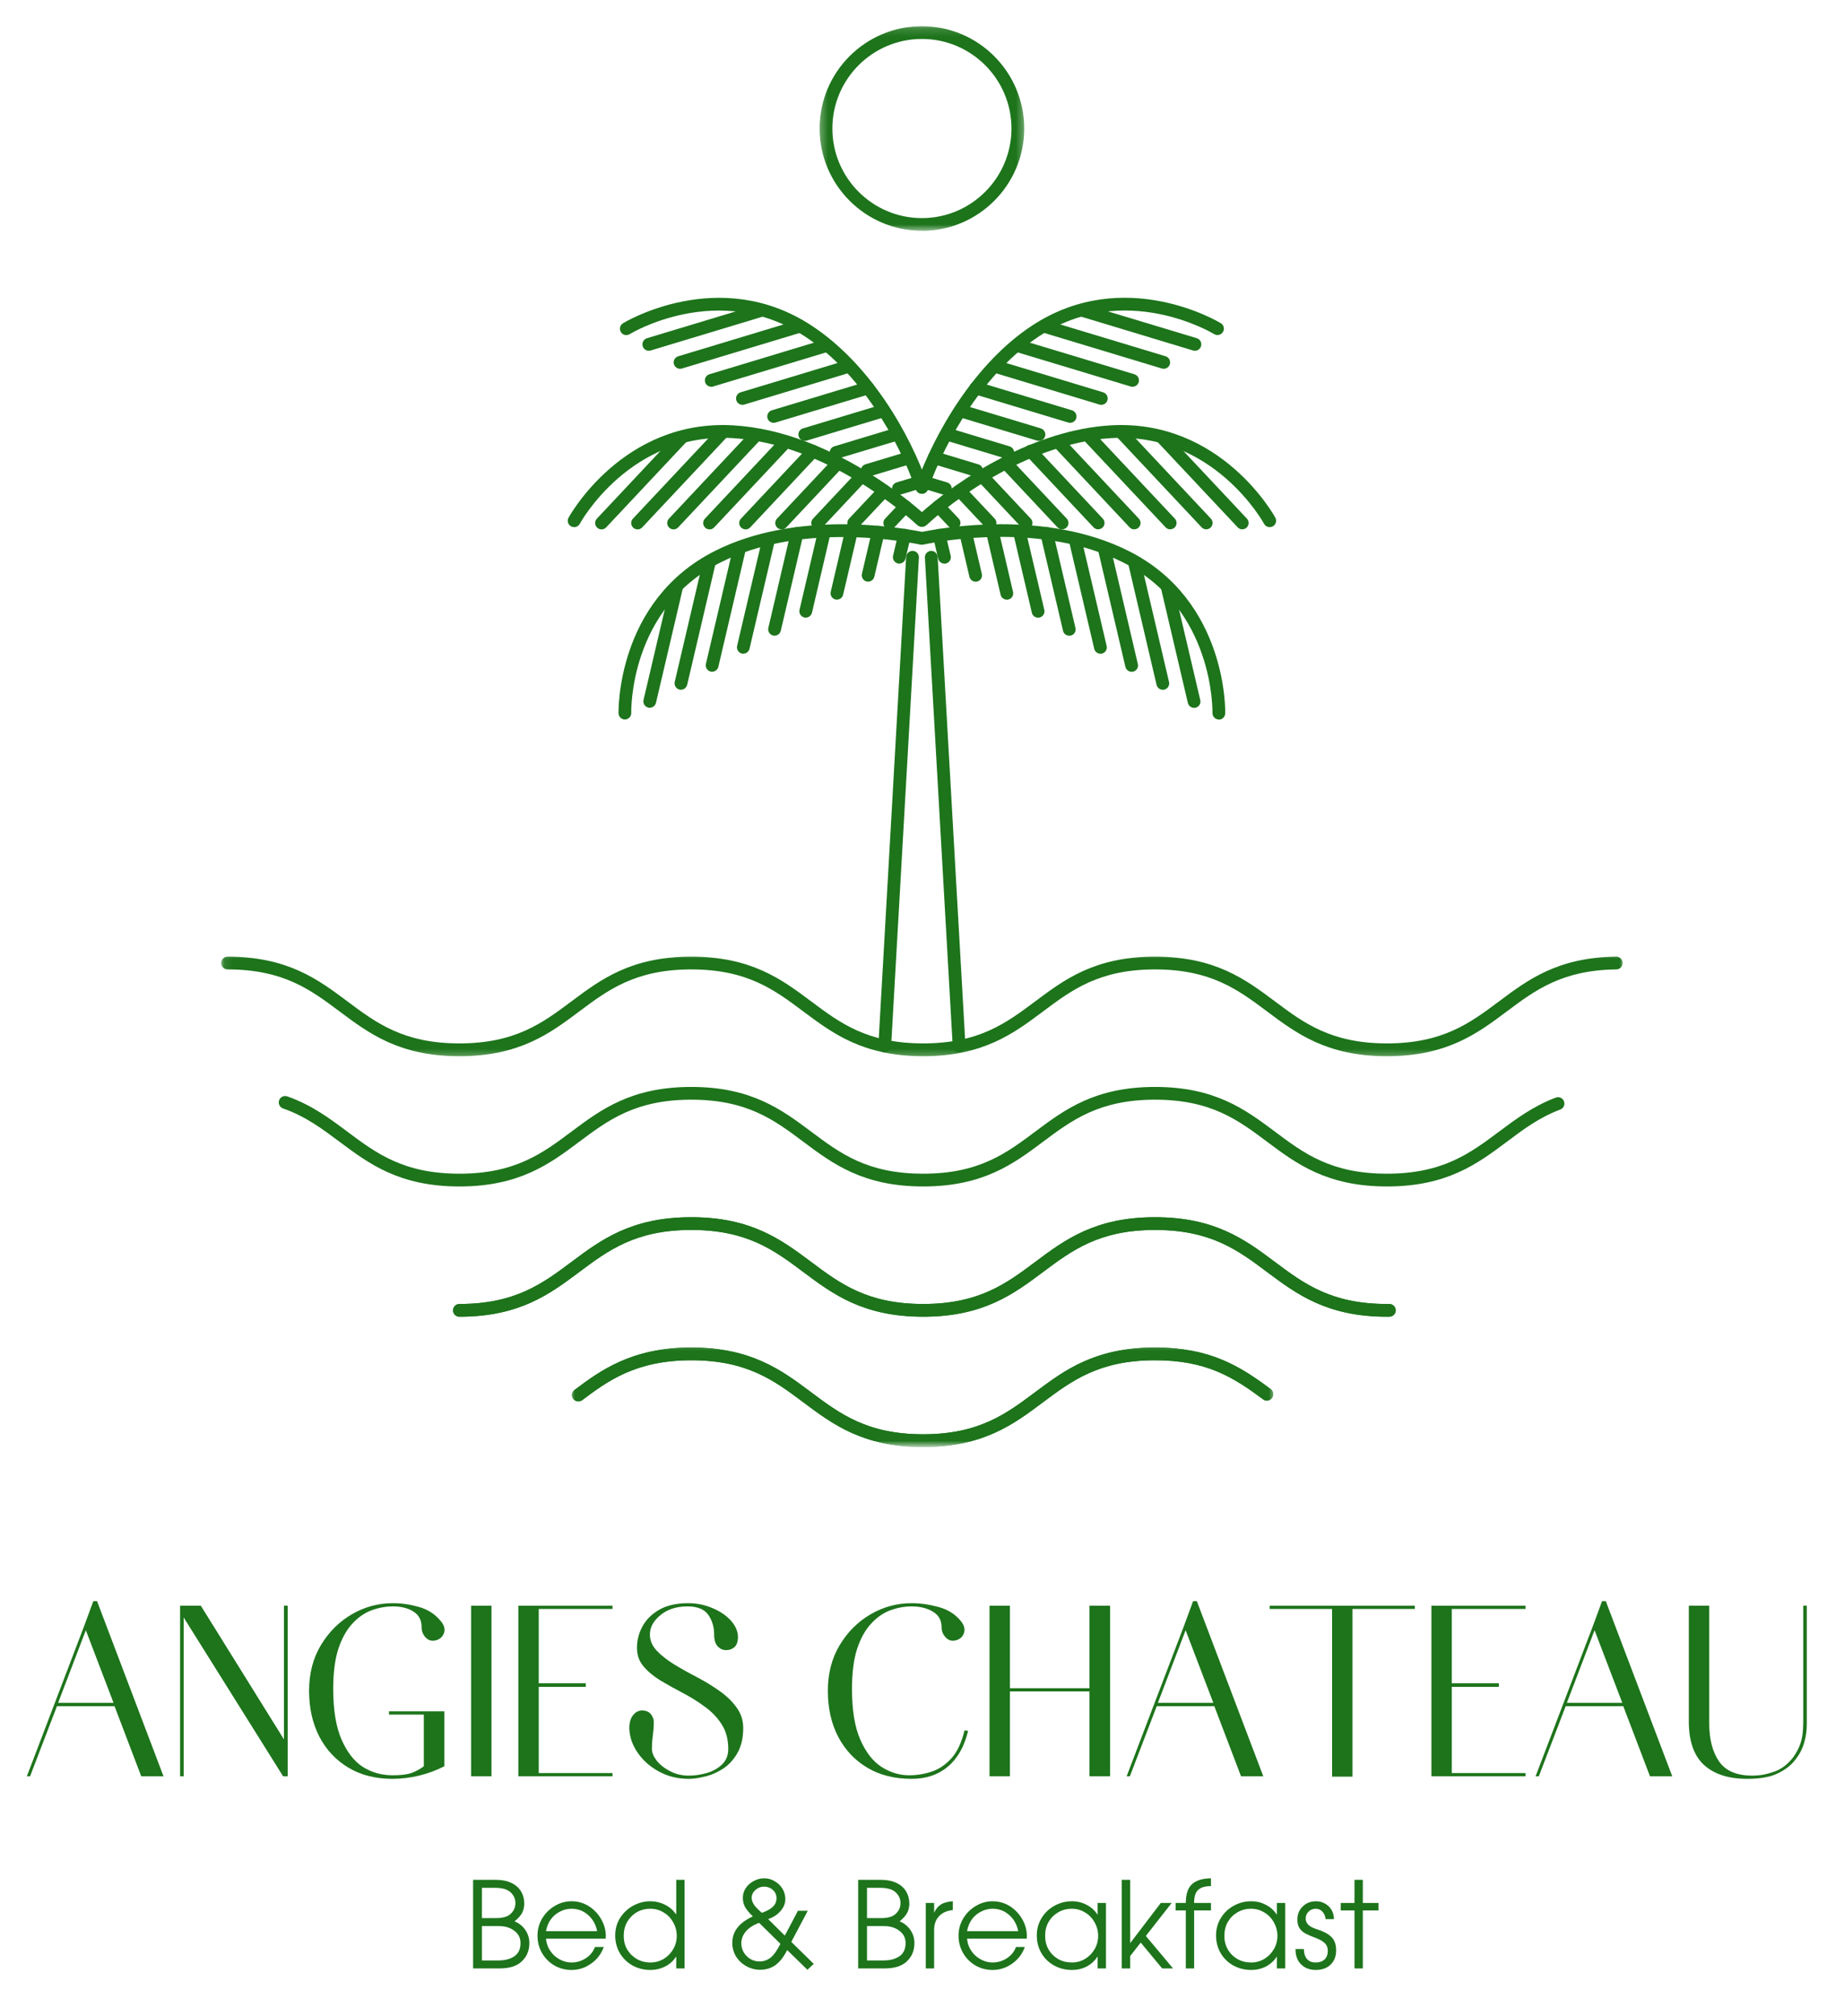<svg width="226" height="247" viewBox="0 0 226 247" fill="none" xmlns="http://www.w3.org/2000/svg">
<path d="M70.37 64.578C70.245 64.578 70.12 64.547 70 64.484C69.615 64.281 69.474 63.812 69.677 63.427C69.74 63.312 76.318 51.307 89.885 52.109C101.927 52.823 112.333 62.115 113.479 63.177C113.802 63.469 113.818 63.969 113.526 64.281C113.24 64.599 112.74 64.615 112.427 64.328C111.323 63.312 101.302 54.349 89.797 53.672C77.229 52.938 71.12 64.052 71.062 64.162C70.922 64.427 70.651 64.578 70.375 64.578H70.37Z" fill="#1D741B"/>
<path d="M109.042 64.849C108.844 64.849 108.656 64.781 108.51 64.641C108.198 64.344 108.182 63.849 108.479 63.536L110.38 61.521C110.677 61.208 111.167 61.193 111.479 61.49C111.792 61.786 111.807 62.281 111.51 62.594L109.609 64.609C109.453 64.771 109.25 64.859 109.042 64.859V64.849Z" fill="#1D741B"/>
<path d="M104.625 64.849C104.432 64.849 104.245 64.781 104.094 64.641C103.781 64.344 103.766 63.849 104.062 63.536L107.766 59.599C108.062 59.286 108.557 59.271 108.87 59.568C109.182 59.865 109.198 60.359 108.901 60.672L105.198 64.609C105.042 64.771 104.839 64.859 104.625 64.859V64.849Z" fill="#1D741B"/>
<path d="M100.208 64.849C100.016 64.849 99.828 64.781 99.677 64.641C99.365 64.344 99.349 63.849 99.646 63.536L104.932 57.911C105.229 57.599 105.719 57.583 106.031 57.88C106.344 58.177 106.359 58.667 106.063 58.979L100.781 64.609C100.625 64.771 100.422 64.859 100.208 64.859V64.849Z" fill="#1D741B"/>
<path d="M95.792 64.849C95.599 64.849 95.412 64.781 95.26 64.641C94.948 64.344 94.932 63.849 95.229 63.536L102.125 56.198C102.422 55.885 102.911 55.87 103.224 56.167C103.536 56.464 103.552 56.958 103.255 57.271L96.365 64.609C96.208 64.771 96.005 64.859 95.792 64.859V64.849Z" fill="#1D741B"/>
<path d="M91.375 64.849C91.182 64.849 90.995 64.781 90.844 64.641C90.531 64.344 90.516 63.849 90.812 63.536L99.078 54.74C99.375 54.427 99.865 54.411 100.177 54.708C100.49 55.005 100.505 55.495 100.208 55.807L91.948 64.609C91.792 64.771 91.588 64.859 91.375 64.859V64.849Z" fill="#1D741B"/>
<path d="M86.958 64.849C86.766 64.849 86.578 64.781 86.427 64.641C86.115 64.344 86.099 63.849 86.396 63.536L95.74 53.589C96.037 53.276 96.526 53.26 96.839 53.557C97.151 53.854 97.167 54.349 96.87 54.661L87.531 64.609C87.375 64.771 87.172 64.859 86.958 64.859V64.849Z" fill="#1D741B"/>
<path d="M82.547 64.849C82.349 64.849 82.161 64.781 82.016 64.641C81.703 64.344 81.688 63.849 81.984 63.536L92.073 52.797C92.37 52.484 92.865 52.469 93.177 52.766C93.49 53.062 93.505 53.557 93.208 53.87L83.115 64.609C82.958 64.771 82.755 64.859 82.547 64.859V64.849Z" fill="#1D741B"/>
<path d="M78.135 64.849C77.943 64.849 77.755 64.781 77.604 64.641C77.292 64.344 77.276 63.849 77.573 63.536L88.073 52.359C88.37 52.047 88.859 52.031 89.172 52.328C89.484 52.625 89.5 53.12 89.203 53.432L78.708 64.609C78.552 64.771 78.349 64.859 78.135 64.859V64.849Z" fill="#1D741B"/>
<path d="M73.719 64.849C73.526 64.849 73.338 64.781 73.188 64.641C72.875 64.344 72.859 63.849 73.156 63.536L83.021 53.031C83.318 52.719 83.812 52.703 84.125 53C84.438 53.297 84.453 53.792 84.156 54.104L74.292 64.609C74.135 64.771 73.932 64.859 73.719 64.859V64.849Z" fill="#1D741B"/>
<path d="M112.979 60.49C112.661 60.49 112.354 60.286 112.24 59.969C110.12 53.839 105.437 45.688 98.646 41.214C88.135 34.292 77.286 40.865 77.177 40.932C76.807 41.161 76.323 41.052 76.099 40.682C75.87 40.318 75.979 39.839 76.349 39.604C76.463 39.536 88.141 32.422 99.505 39.911C106.625 44.599 111.521 53.078 113.714 59.458C113.854 59.865 113.635 60.312 113.229 60.453C113.146 60.484 113.057 60.5 112.974 60.5L112.979 60.49Z" fill="#1D741B"/>
<path d="M110.115 60.63C109.776 60.63 109.464 60.411 109.359 60.078C109.234 59.661 109.469 59.224 109.885 59.099L112.536 58.302C112.948 58.177 113.385 58.411 113.51 58.823C113.635 59.24 113.401 59.677 112.99 59.802L110.339 60.599C110.26 60.625 110.193 60.63 110.115 60.63Z" fill="#1D741B"/>
<path d="M106.292 58.417C105.953 58.417 105.641 58.198 105.542 57.865C105.417 57.448 105.651 57.01 106.063 56.885L111.24 55.323C111.651 55.198 112.089 55.432 112.214 55.849C112.339 56.26 112.104 56.698 111.693 56.823L106.516 58.385C106.438 58.411 106.37 58.417 106.292 58.417Z" fill="#1D741B"/>
<path d="M102.469 56.214C102.13 56.214 101.818 55.995 101.719 55.661C101.594 55.245 101.828 54.807 102.24 54.682L109.625 52.453C110.042 52.328 110.479 52.562 110.604 52.979C110.729 53.391 110.495 53.833 110.083 53.958L102.693 56.182C102.615 56.208 102.547 56.214 102.469 56.214Z" fill="#1D741B"/>
<path d="M98.641 54.01C98.302 54.01 97.99 53.792 97.885 53.453C97.76 53.042 97.995 52.604 98.412 52.479L108.047 49.573C108.464 49.448 108.901 49.682 109.026 50.094C109.151 50.51 108.917 50.948 108.5 51.073L98.865 53.979C98.787 54.005 98.719 54.01 98.641 54.01Z" fill="#1D741B"/>
<path d="M94.818 51.797C94.479 51.797 94.167 51.578 94.068 51.245C93.943 50.828 94.177 50.391 94.588 50.266L106.141 46.781C106.557 46.656 106.995 46.891 107.12 47.302C107.245 47.719 107.01 48.156 106.594 48.281L95.042 51.766C94.963 51.792 94.896 51.797 94.818 51.797Z" fill="#1D741B"/>
<path d="M90.995 49.594C90.656 49.594 90.344 49.375 90.245 49.042C90.12 48.625 90.354 48.188 90.766 48.062L103.833 44.115C104.25 43.99 104.688 44.224 104.813 44.641C104.938 45.052 104.703 45.49 104.292 45.615L91.219 49.562C91.141 49.589 91.073 49.594 90.995 49.594Z" fill="#1D741B"/>
<path d="M87.172 47.38C86.833 47.38 86.521 47.161 86.422 46.828C86.297 46.411 86.531 45.974 86.943 45.849L101.052 41.589C101.469 41.464 101.906 41.698 102.031 42.115C102.156 42.531 101.922 42.969 101.505 43.094L87.401 47.349C87.323 47.375 87.25 47.38 87.172 47.38Z" fill="#1D741B"/>
<path d="M83.349 45.177C83.016 45.177 82.703 44.958 82.599 44.625C82.474 44.208 82.708 43.771 83.125 43.646L97.802 39.214C98.214 39.089 98.656 39.323 98.781 39.74C98.906 40.151 98.672 40.589 98.255 40.714L83.578 45.146C83.5 45.172 83.427 45.177 83.349 45.177Z" fill="#1D741B"/>
<path d="M79.521 42.969C79.182 42.969 78.87 42.75 78.771 42.411C78.646 41.995 78.88 41.557 79.292 41.432L93.088 37.271C93.505 37.146 93.943 37.38 94.068 37.792C94.193 38.208 93.958 38.646 93.542 38.771L79.745 42.938C79.667 42.958 79.599 42.969 79.521 42.969Z" fill="#1D741B"/>
<path d="M76.588 88.146C76.167 88.146 75.823 87.807 75.807 87.385C75.807 87.245 75.484 73.583 87.651 67.479C97.385 62.594 109.526 64.469 113.01 65.156C113.432 65.245 113.708 65.651 113.63 66.078C113.542 66.5 113.135 66.776 112.708 66.698C109.344 66.031 97.635 64.219 88.344 68.885C77.068 74.542 77.365 87.213 77.365 87.338C77.38 87.766 77.042 88.13 76.604 88.146C76.599 88.146 76.588 88.146 76.583 88.146H76.588Z" fill="#1D741B"/>
<path d="M110.224 69.047C110.161 69.047 110.104 69.047 110.042 69.026C109.62 68.922 109.359 68.51 109.453 68.089L110.089 65.391C110.193 64.969 110.604 64.708 111.026 64.802C111.448 64.906 111.708 65.323 111.615 65.745L110.979 68.438C110.896 68.797 110.573 69.042 110.224 69.042V69.047Z" fill="#1D741B"/>
<path d="M106.401 71.26C106.339 71.26 106.281 71.26 106.219 71.24C105.797 71.135 105.542 70.719 105.635 70.297L106.87 65.031C106.969 64.609 107.391 64.349 107.807 64.443C108.229 64.547 108.484 64.958 108.391 65.385L107.156 70.651C107.073 71.01 106.75 71.255 106.401 71.255V71.26Z" fill="#1D741B"/>
<path d="M102.578 73.464C102.516 73.464 102.458 73.464 102.396 73.443C101.974 73.339 101.719 72.927 101.813 72.505L103.568 64.99C103.672 64.568 104.083 64.312 104.51 64.406C104.932 64.505 105.188 64.922 105.094 65.344L103.333 72.854C103.25 73.214 102.927 73.458 102.578 73.458V73.464Z" fill="#1D741B"/>
<path d="M98.755 75.667C98.693 75.667 98.641 75.667 98.578 75.646C98.151 75.542 97.896 75.13 97.99 74.708L100.286 64.896C100.391 64.474 100.802 64.219 101.224 64.312C101.646 64.412 101.906 64.828 101.812 65.25L99.516 75.057C99.427 75.417 99.109 75.662 98.755 75.662V75.667Z" fill="#1D741B"/>
<path d="M94.932 77.88C94.87 77.88 94.818 77.88 94.755 77.859C94.333 77.755 94.073 77.344 94.167 76.922L96.917 65.172C97.021 64.75 97.432 64.49 97.854 64.583C98.276 64.688 98.537 65.099 98.443 65.526L95.693 77.271C95.604 77.63 95.287 77.875 94.932 77.875V77.88Z" fill="#1D741B"/>
<path d="M91.104 80.083C91.042 80.083 90.984 80.083 90.922 80.062C90.5 79.958 90.245 79.547 90.339 79.125L93.458 65.839C93.557 65.417 93.974 65.156 94.396 65.25C94.818 65.354 95.073 65.766 94.979 66.188L91.859 79.474C91.776 79.833 91.453 80.078 91.104 80.078V80.083Z" fill="#1D741B"/>
<path d="M87.281 82.297C87.219 82.297 87.167 82.297 87.104 82.271C86.677 82.172 86.422 81.755 86.516 81.333L89.875 66.995C89.979 66.573 90.391 66.312 90.812 66.406C91.234 66.51 91.495 66.922 91.401 67.344L88.042 81.688C87.953 82.047 87.635 82.287 87.281 82.287V82.297Z" fill="#1D741B"/>
<path d="M83.458 84.5C83.396 84.5 83.344 84.5 83.281 84.479C82.859 84.375 82.599 83.964 82.693 83.542L86.193 68.609C86.297 68.188 86.708 67.932 87.135 68.026C87.557 68.125 87.812 68.542 87.719 68.964L84.219 83.891C84.13 84.25 83.812 84.495 83.458 84.495V84.5Z" fill="#1D741B"/>
<path d="M79.635 86.713C79.573 86.713 79.521 86.713 79.458 86.688C79.037 86.588 78.776 86.172 78.87 85.75L82.162 71.724C82.266 71.302 82.677 71.042 83.099 71.135C83.521 71.24 83.781 71.651 83.688 72.073L80.396 86.104C80.307 86.463 79.99 86.703 79.635 86.703V86.713Z" fill="#1D741B"/>
<path d="M155.609 64.578C155.328 64.578 155.063 64.427 154.922 64.162C154.859 64.052 148.755 52.948 136.188 53.672C127.474 54.193 118.547 59.734 113.557 64.328C113.24 64.615 112.745 64.599 112.458 64.281C112.167 63.958 112.182 63.469 112.505 63.177C117.688 58.411 126.969 52.651 136.099 52.109C149.682 51.307 156.245 63.302 156.307 63.427C156.51 63.812 156.37 64.281 155.984 64.484C155.87 64.547 155.74 64.578 155.615 64.578H155.609Z" fill="#1D741B"/>
<path d="M116.937 64.849C116.724 64.849 116.521 64.766 116.365 64.599L114.464 62.583C114.167 62.271 114.182 61.771 114.495 61.484C114.807 61.188 115.307 61.203 115.599 61.516L117.5 63.531C117.797 63.844 117.781 64.344 117.469 64.63C117.318 64.771 117.125 64.844 116.937 64.844V64.849Z" fill="#1D741B"/>
<path d="M121.344 64.849C121.13 64.849 120.927 64.766 120.771 64.599L117.068 60.661C116.771 60.349 116.786 59.849 117.099 59.562C117.411 59.26 117.911 59.276 118.203 59.594L121.906 63.531C122.203 63.844 122.188 64.344 121.875 64.63C121.729 64.771 121.531 64.844 121.344 64.844V64.849Z" fill="#1D741B"/>
<path d="M125.76 64.849C125.547 64.849 125.344 64.766 125.188 64.599L119.906 58.974C119.609 58.661 119.625 58.161 119.938 57.87C120.25 57.573 120.75 57.589 121.036 57.901L126.323 63.531C126.62 63.844 126.604 64.344 126.292 64.63C126.141 64.771 125.948 64.844 125.76 64.844V64.849Z" fill="#1D741B"/>
<path d="M130.177 64.849C129.964 64.849 129.76 64.766 129.604 64.599L122.714 57.26C122.417 56.948 122.432 56.448 122.745 56.161C123.057 55.865 123.557 55.88 123.844 56.193L130.74 63.531C131.036 63.844 131.021 64.344 130.708 64.63C130.557 64.771 130.365 64.844 130.177 64.844V64.849Z" fill="#1D741B"/>
<path d="M134.594 64.849C134.38 64.849 134.177 64.766 134.021 64.599L125.76 55.802C125.464 55.49 125.479 54.99 125.792 54.698C126.104 54.401 126.604 54.417 126.891 54.729L135.156 63.531C135.453 63.844 135.437 64.344 135.125 64.63C134.974 64.771 134.781 64.844 134.594 64.844V64.849Z" fill="#1D741B"/>
<path d="M139.01 64.849C138.797 64.849 138.594 64.766 138.437 64.599L129.099 54.651C128.802 54.339 128.818 53.839 129.13 53.547C129.443 53.25 129.943 53.266 130.229 53.578L139.573 63.531C139.87 63.844 139.854 64.344 139.542 64.63C139.391 64.771 139.198 64.844 139.01 64.844V64.849Z" fill="#1D741B"/>
<path d="M143.422 64.849C143.214 64.849 143.01 64.766 142.854 64.599L132.76 53.865C132.464 53.547 132.479 53.047 132.792 52.76C133.109 52.464 133.609 52.479 133.896 52.792L143.984 63.531C144.281 63.844 144.266 64.344 143.953 64.63C143.807 64.771 143.609 64.844 143.422 64.844V64.849Z" fill="#1D741B"/>
<path d="M147.839 64.849C147.63 64.849 147.427 64.766 147.271 64.599L136.771 53.422C136.474 53.109 136.49 52.609 136.802 52.323C137.115 52.026 137.615 52.042 137.906 52.354L148.401 63.531C148.698 63.844 148.682 64.344 148.37 64.63C148.224 64.771 148.026 64.844 147.839 64.844V64.849Z" fill="#1D741B"/>
<path d="M152.255 64.849C152.047 64.849 151.844 64.766 151.687 64.599L141.823 54.099C141.526 53.786 141.542 53.281 141.854 52.995C142.167 52.698 142.667 52.714 142.953 53.026L152.818 63.531C153.115 63.844 153.099 64.344 152.786 64.63C152.641 64.771 152.443 64.844 152.255 64.844V64.849Z" fill="#1D741B"/>
<path d="M112.995 60.484C112.911 60.484 112.823 60.469 112.74 60.438C112.333 60.297 112.12 59.844 112.26 59.432C114.536 53.016 119.458 44.516 126.469 39.901C137.833 32.417 149.51 39.526 149.63 39.599C149.995 39.823 150.109 40.307 149.88 40.677C149.651 41.042 149.167 41.151 148.802 40.927C148.693 40.865 137.844 34.281 127.333 41.208C120.646 45.609 115.927 53.786 113.74 59.958C113.62 60.281 113.323 60.484 113.005 60.484H112.995Z" fill="#1D741B"/>
<path d="M115.859 60.63C115.781 60.63 115.708 60.625 115.63 60.599L112.979 59.802C112.568 59.677 112.333 59.24 112.458 58.823C112.583 58.411 113.021 58.182 113.432 58.302L116.083 59.099C116.5 59.224 116.734 59.661 116.609 60.078C116.505 60.411 116.193 60.63 115.859 60.63Z" fill="#1D741B"/>
<path d="M119.687 58.417C119.609 58.417 119.536 58.411 119.458 58.385L114.286 56.823C113.87 56.698 113.635 56.26 113.76 55.849C113.885 55.432 114.323 55.208 114.74 55.323L119.911 56.885C120.328 57.01 120.562 57.448 120.437 57.865C120.333 58.198 120.021 58.417 119.687 58.417Z" fill="#1D741B"/>
<path d="M123.51 56.214C123.432 56.214 123.359 56.208 123.281 56.182L115.896 53.958C115.479 53.833 115.245 53.391 115.37 52.979C115.495 52.562 115.937 52.328 116.349 52.453L123.734 54.682C124.151 54.807 124.385 55.245 124.26 55.661C124.156 55.995 123.844 56.214 123.51 56.214Z" fill="#1D741B"/>
<path d="M127.333 54.01C127.255 54.01 127.182 54.005 127.104 53.979L117.469 51.073C117.052 50.948 116.818 50.51 116.943 50.094C117.068 49.682 117.505 49.448 117.922 49.573L127.557 52.479C127.974 52.604 128.208 53.042 128.083 53.453C127.979 53.792 127.667 54.01 127.333 54.01Z" fill="#1D741B"/>
<path d="M131.151 51.797C131.073 51.797 131.005 51.792 130.927 51.766L119.375 48.281C118.958 48.156 118.724 47.719 118.849 47.302C118.974 46.891 119.411 46.656 119.828 46.781L131.38 50.266C131.792 50.391 132.026 50.828 131.901 51.245C131.802 51.578 131.49 51.797 131.151 51.797Z" fill="#1D741B"/>
<path d="M134.974 49.594C134.896 49.594 134.828 49.589 134.75 49.562L121.682 45.615C121.266 45.49 121.031 45.052 121.156 44.641C121.281 44.224 121.719 43.99 122.135 44.115L135.203 48.062C135.615 48.188 135.849 48.625 135.724 49.042C135.625 49.375 135.313 49.594 134.974 49.594Z" fill="#1D741B"/>
<path d="M138.807 47.38C138.729 47.38 138.656 47.375 138.578 47.349L124.469 43.094C124.057 42.969 123.823 42.531 123.948 42.115C124.073 41.698 124.51 41.464 124.922 41.589L139.031 45.849C139.448 45.974 139.682 46.411 139.557 46.828C139.453 47.161 139.141 47.38 138.807 47.38Z" fill="#1D741B"/>
<path d="M142.625 45.177C142.547 45.177 142.479 45.172 142.401 45.146L127.724 40.714C127.307 40.589 127.073 40.151 127.198 39.74C127.323 39.323 127.76 39.089 128.177 39.214L142.854 43.646C143.266 43.771 143.5 44.208 143.375 44.625C143.276 44.958 142.964 45.177 142.625 45.177Z" fill="#1D741B"/>
<path d="M146.448 42.969C146.37 42.969 146.302 42.958 146.224 42.938L132.427 38.771C132.01 38.646 131.776 38.208 131.901 37.792C132.026 37.38 132.464 37.146 132.88 37.271L146.677 41.432C147.089 41.557 147.323 41.995 147.198 42.411C147.099 42.75 146.786 42.969 146.448 42.969Z" fill="#1D741B"/>
<path d="M149.38 88.146C149.38 88.146 149.365 88.146 149.354 88.146C148.927 88.13 148.589 87.766 148.599 87.338C148.599 87.213 148.87 74.526 137.615 68.885C127.833 63.974 115.521 66.219 113.151 66.719C112.729 66.807 112.318 66.542 112.229 66.12C112.146 65.698 112.411 65.281 112.833 65.198C115.286 64.677 128.068 62.349 138.318 67.495C150.484 73.588 150.172 87.26 150.161 87.401C150.146 87.823 149.802 88.162 149.38 88.162V88.146Z" fill="#1D741B"/>
<path d="M115.75 69.047C115.396 69.047 115.073 68.807 114.99 68.448L114.354 65.75C114.255 65.328 114.521 64.906 114.943 64.812C115.365 64.708 115.786 64.974 115.88 65.401L116.516 68.094C116.615 68.516 116.349 68.938 115.927 69.031C115.865 69.047 115.813 69.057 115.75 69.057V69.047Z" fill="#1D741B"/>
<path d="M119.568 71.26C119.219 71.26 118.896 71.021 118.812 70.656L117.578 65.391C117.474 64.969 117.74 64.547 118.161 64.453C118.578 64.349 119.005 64.615 119.099 65.037L120.333 70.307C120.437 70.729 120.172 71.151 119.75 71.245C119.687 71.26 119.63 71.271 119.568 71.271V71.26Z" fill="#1D741B"/>
<path d="M123.391 73.464C123.042 73.464 122.719 73.224 122.635 72.865L120.875 65.354C120.771 64.927 121.036 64.505 121.464 64.412C121.885 64.312 122.307 64.578 122.401 65L124.156 72.51C124.26 72.932 123.995 73.354 123.573 73.448C123.51 73.464 123.453 73.474 123.391 73.474V73.464Z" fill="#1D741B"/>
<path d="M127.224 75.667C126.87 75.667 126.547 75.427 126.464 75.068L124.167 65.26C124.062 64.833 124.328 64.412 124.75 64.318C125.172 64.219 125.594 64.484 125.687 64.906L127.99 74.714C128.089 75.135 127.823 75.557 127.401 75.651C127.339 75.667 127.286 75.677 127.224 75.677V75.667Z" fill="#1D741B"/>
<path d="M131.042 77.88C130.693 77.88 130.37 77.641 130.286 77.281L127.526 65.531C127.427 65.109 127.693 64.688 128.115 64.594C128.536 64.49 128.958 64.755 129.052 65.182L131.807 76.927C131.911 77.349 131.646 77.771 131.224 77.865C131.161 77.88 131.104 77.891 131.042 77.891V77.88Z" fill="#1D741B"/>
<path d="M134.865 80.083C134.516 80.083 134.193 79.844 134.109 79.484L130.99 66.198C130.885 65.776 131.151 65.354 131.573 65.26C131.995 65.156 132.417 65.422 132.51 65.844L135.63 79.13C135.734 79.552 135.469 79.974 135.047 80.068C134.984 80.083 134.927 80.094 134.865 80.094V80.083Z" fill="#1D741B"/>
<path d="M138.688 82.297C138.333 82.297 138.016 82.052 137.927 81.693L134.568 67.354C134.469 66.932 134.734 66.51 135.156 66.417C135.578 66.312 136 66.578 136.094 67L139.453 81.344C139.557 81.766 139.292 82.188 138.87 82.281C138.807 82.297 138.75 82.302 138.688 82.302V82.297Z" fill="#1D741B"/>
<path d="M142.51 84.5C142.156 84.5 141.839 84.26 141.75 83.901L138.25 68.969C138.146 68.547 138.411 68.125 138.839 68.031C139.26 67.932 139.682 68.198 139.776 68.62L143.276 83.547C143.375 83.969 143.109 84.391 142.688 84.484C142.625 84.5 142.573 84.51 142.51 84.51V84.5Z" fill="#1D741B"/>
<path d="M146.339 86.714C145.99 86.714 145.667 86.469 145.583 86.109L142.292 72.083C142.187 71.662 142.453 71.24 142.875 71.146C143.297 71.042 143.719 71.307 143.812 71.729L147.104 85.76C147.208 86.182 146.943 86.604 146.521 86.698C146.458 86.714 146.401 86.719 146.339 86.719V86.714Z" fill="#1D741B"/>
<path d="M117.547 128.927C117.13 128.927 116.786 128.609 116.766 128.193L113.354 68.312C113.333 67.885 113.661 67.516 114.089 67.484C114.521 67.469 114.885 67.792 114.917 68.219L118.328 128.099C118.349 128.531 118.021 128.896 117.594 128.927C117.578 128.927 117.562 128.927 117.547 128.927Z" fill="#1D741B"/>
<path d="M108.432 128.927C108.432 128.927 108.401 128.927 108.385 128.927C107.953 128.906 107.625 128.536 107.651 128.099L111.057 68.219C111.083 67.792 111.458 67.464 111.885 67.484C112.318 67.51 112.646 67.875 112.62 68.312L109.214 128.193C109.188 128.609 108.844 128.927 108.432 128.927Z" fill="#1D741B"/>
<mask id="mask0_8_86" style="mask-type:luminance" maskUnits="userSpaceOnUse" x="100" y="3" width="26" height="26">
<path d="M100.333 3.146H125.667V28.333H100.333V3.146Z" fill="white"/>
</mask>
<g mask="url(#mask0_8_86)">
<path d="M112.99 28.271C106.078 28.271 100.453 22.651 100.453 15.734C100.453 8.818 106.073 3.208 112.99 3.208C119.906 3.208 125.526 8.828 125.526 15.745C125.526 22.662 119.906 28.281 112.99 28.281V28.271ZM112.99 4.771C106.937 4.771 102.016 9.693 102.016 15.745C102.016 21.792 106.937 26.719 112.99 26.719C119.036 26.719 123.964 21.792 123.964 15.745C123.964 9.693 119.036 4.771 112.99 4.771Z" fill="#1D741B"/>
</g>
<mask id="mask1_8_86" style="mask-type:luminance" maskUnits="userSpaceOnUse" x="69" y="164" width="88" height="14">
<path d="M69.667 164.333H156.333V177.146H69.667V164.333Z" fill="white"/>
</mask>
<g mask="url(#mask1_8_86)">
<path d="M113.146 177.271C105.781 177.271 102.063 174.49 98.463 171.797C94.917 169.141 91.573 166.641 84.724 166.641C77.88 166.641 74.422 169.234 71.354 171.526C71.01 171.781 70.516 171.714 70.26 171.37C70 171.026 70.073 170.531 70.417 170.276C73.516 167.958 77.37 165.078 84.719 165.078C92.062 165.078 95.802 167.859 99.396 170.547C102.943 173.203 106.292 175.708 113.135 175.708C119.984 175.708 123.328 173.198 126.875 170.547C130.474 167.859 134.193 165.078 141.557 165.078C148.339 165.078 151.99 167.38 155.734 170.172C156.078 170.432 156.151 170.922 155.891 171.266C155.63 171.609 155.141 171.688 154.797 171.422C151.156 168.714 147.865 166.641 141.557 166.641C134.708 166.641 131.365 169.151 127.818 171.797C124.219 174.49 120.5 177.271 113.135 177.271H113.146Z" fill="#1D741B"/>
<path d="M113.146 177.271C105.781 177.271 102.063 174.49 98.463 171.797C94.917 169.141 91.573 166.641 84.724 166.641C77.88 166.641 74.422 169.234 71.354 171.526C71.01 171.781 70.516 171.714 70.26 171.37C70 171.026 70.073 170.531 70.417 170.276C73.516 167.958 77.37 165.078 84.719 165.078C92.062 165.078 95.802 167.859 99.396 170.547C102.943 173.203 106.292 175.708 113.135 175.708C119.984 175.708 123.328 173.198 126.875 170.547C130.474 167.859 134.193 165.078 141.557 165.078C148.339 165.078 151.99 167.38 155.734 170.172C156.078 170.432 156.151 170.922 155.891 171.266C155.63 171.609 155.141 171.688 154.797 171.422C151.156 168.714 147.865 166.641 141.557 166.641C134.708 166.641 131.365 169.151 127.818 171.797C124.219 174.49 120.5 177.271 113.135 177.271H113.146Z" fill="#1D741B"/>
</g>
<path d="M169.984 161.307C162.62 161.307 158.901 158.526 155.302 155.839C151.755 153.182 148.411 150.677 141.563 150.677C134.719 150.677 131.37 153.188 127.823 155.839C124.229 158.526 120.505 161.307 113.146 161.307C105.781 161.307 102.063 158.526 98.463 155.839C94.917 153.182 91.573 150.677 84.724 150.677C77.88 150.677 74.531 153.188 70.984 155.839C67.391 158.526 63.667 161.307 56.307 161.307C55.875 161.307 55.526 160.958 55.526 160.526C55.526 160.099 55.875 159.745 56.307 159.745C63.151 159.745 66.5 157.24 70.047 154.589C73.641 151.901 77.365 149.115 84.724 149.115C92.088 149.115 95.807 151.901 99.406 154.589C102.953 157.245 106.297 159.745 113.146 159.745C119.99 159.745 123.339 157.24 126.885 154.589C130.479 151.901 134.203 149.115 141.563 149.115C148.927 149.115 152.646 151.901 156.245 154.589C159.792 157.245 163.135 159.745 169.984 159.745H170.271C170.688 159.745 171.052 160.083 171.063 160.51C171.068 160.943 170.719 161.292 170.286 161.302H169.984V161.307Z" fill="#1D741B"/>
<path d="M169.984 161.307C162.62 161.307 158.901 158.526 155.302 155.839C151.755 153.182 148.411 150.677 141.563 150.677C134.719 150.677 131.37 153.188 127.823 155.839C124.229 158.526 120.505 161.307 113.146 161.307C105.781 161.307 102.063 158.526 98.463 155.839C94.917 153.182 91.573 150.677 84.724 150.677C77.88 150.677 74.531 153.188 70.984 155.839C67.391 158.526 63.667 161.307 56.307 161.307C55.875 161.307 55.526 160.958 55.526 160.526C55.526 160.099 55.875 159.745 56.307 159.745C63.151 159.745 66.5 157.24 70.047 154.589C73.641 151.901 77.365 149.115 84.724 149.115C92.088 149.115 95.807 151.901 99.406 154.589C102.953 157.245 106.297 159.745 113.146 159.745C119.99 159.745 123.339 157.24 126.885 154.589C130.479 151.901 134.203 149.115 141.563 149.115C148.927 149.115 152.646 151.901 156.245 154.589C159.792 157.245 163.135 159.745 169.984 159.745H170.271C170.688 159.745 171.052 160.083 171.063 160.51C171.068 160.943 170.719 161.292 170.286 161.302H169.984V161.307Z" fill="#1D741B"/>
<path d="M169.984 145.349C162.62 145.349 158.901 142.568 155.302 139.88C151.755 137.219 148.411 134.719 141.563 134.719C134.719 134.719 131.37 137.229 127.823 139.88C124.229 142.568 120.505 145.349 113.146 145.349C105.781 145.349 102.063 142.568 98.463 139.88C94.917 137.219 91.573 134.719 84.724 134.719C77.88 134.719 74.531 137.229 70.984 139.88C67.391 142.568 63.667 145.349 56.307 145.349C48.943 145.349 45.224 142.568 41.62 139.88C39.479 138.281 37.464 136.766 34.688 135.792C34.281 135.651 34.068 135.198 34.208 134.792C34.349 134.385 34.802 134.172 35.208 134.313C38.214 135.375 40.422 137.026 42.557 138.625C46.104 141.276 49.458 143.786 56.307 143.786C63.151 143.786 66.5 141.276 70.047 138.625C73.641 135.938 77.365 133.156 84.724 133.156C92.088 133.156 95.807 135.938 99.406 138.625C102.953 141.286 106.297 143.786 113.146 143.786C119.99 143.786 123.339 141.276 126.885 138.625C130.479 135.938 134.203 133.156 141.563 133.156C148.927 133.156 152.646 135.938 156.245 138.625C159.792 141.286 163.135 143.786 169.984 143.786C176.828 143.786 180.182 141.276 183.729 138.625C185.771 137.104 187.875 135.526 190.672 134.464C191.078 134.307 191.526 134.51 191.682 134.917C191.839 135.323 191.635 135.766 191.229 135.922C188.641 136.906 186.708 138.344 184.672 139.88C181.073 142.568 177.354 145.349 169.984 145.349Z" fill="#1D741B"/>
<mask id="mask2_8_86" style="mask-type:luminance" maskUnits="userSpaceOnUse" x="27" y="116" width="172" height="14">
<path d="M27.099 116.333H199V129.667H27.099V116.333Z" fill="white"/>
</mask>
<g mask="url(#mask2_8_86)">
<path d="M169.984 129.391C162.62 129.391 158.901 126.604 155.302 123.917C151.755 121.26 148.411 118.76 141.562 118.76C134.719 118.76 131.37 121.266 127.823 123.917C124.229 126.604 120.505 129.391 113.146 129.391C105.781 129.391 102.062 126.604 98.463 123.917C94.917 121.26 91.573 118.76 84.724 118.76C77.88 118.76 74.531 121.266 70.984 123.917C67.391 126.604 63.667 129.391 56.307 129.391C48.943 129.391 45.224 126.604 41.63 123.917C38.078 121.26 34.734 118.76 27.885 118.76C27.458 118.76 27.104 118.406 27.104 117.979C27.104 117.547 27.458 117.198 27.885 117.198C35.25 117.198 38.969 119.979 42.568 122.667C46.115 125.323 49.458 127.823 56.307 127.823C63.151 127.823 66.5 125.318 70.047 122.667C73.641 119.979 77.365 117.198 84.724 117.198C92.088 117.198 95.807 119.979 99.406 122.667C102.953 125.323 106.297 127.823 113.146 127.823C119.99 127.823 123.339 125.318 126.885 122.667C130.479 119.979 134.203 117.198 141.562 117.198C148.927 117.198 152.646 119.979 156.245 122.667C159.792 125.323 163.135 127.823 169.984 127.823C176.828 127.823 180.182 125.318 183.729 122.667C187.271 120.016 190.937 117.281 198.083 117.198H198.089C198.521 117.198 198.865 117.542 198.87 117.969C198.87 118.401 198.526 118.76 198.099 118.76C191.464 118.839 188.156 121.297 184.661 123.917C181.068 126.604 177.344 129.391 169.974 129.391H169.984Z" fill="#1D741B"/>
</g>
<path d="M3.29 217.608L10.332 199.15L11.436 196.15H11.894L20.04 217.608H17.311L14.04 209.025H6.978L3.686 217.608H3.29ZM7.123 208.608H13.915L10.519 199.712L7.123 208.608Z" fill="#1D741B"/>
<path d="M22.073 217.608V196.712H24.614L34.802 213.087V196.712H35.26V217.608H34.698L22.51 198.15V217.608H22.073Z" fill="#1D741B"/>
<path d="M48.11 217.92C46.027 217.92 44.22 217.462 42.694 216.545C41.162 215.629 39.975 214.358 39.131 212.733C38.298 211.108 37.881 209.243 37.881 207.129C37.881 205.004 38.365 203.139 39.339 201.525C40.308 199.915 41.574 198.66 43.131 197.754C44.683 196.853 46.36 196.4 48.152 196.4C49.22 196.4 50.282 196.556 51.339 196.858C52.407 197.165 53.277 197.712 53.944 198.504C54.402 199.019 54.569 199.504 54.444 199.962C54.319 200.41 54.032 200.723 53.589 200.9C53.048 201.098 52.589 201.014 52.214 200.65C51.85 200.29 51.673 199.853 51.673 199.337C51.673 198.493 51.345 197.858 50.694 197.441C50.037 197.014 49.194 196.795 48.152 196.795C47.277 196.795 46.402 196.957 45.527 197.275C44.662 197.598 43.881 198.144 43.173 198.92C42.464 199.686 41.892 200.712 41.464 202.004C41.048 203.295 40.839 204.931 40.839 206.9C40.839 209.483 41.178 211.556 41.86 213.108C42.537 214.65 43.402 215.764 44.444 216.441C44.996 216.79 45.589 217.056 46.214 217.233C46.839 217.4 47.47 217.483 48.11 217.483C49.121 217.483 49.907 217.389 50.464 217.191C51.017 216.983 51.511 216.712 51.944 216.379V210.045H47.673V209.65H54.464V216.379C53.475 216.879 52.444 217.264 51.36 217.525C50.287 217.785 49.204 217.92 48.11 217.92Z" fill="#1D741B"/>
<path d="M57.737 217.608V196.712H60.237V217.608H57.737Z" fill="#1D741B"/>
<path d="M63.528 217.608V196.712H75.07V197.108H66.028V206.212H71.799V206.65H66.028V217.212H75.07V217.608H63.528Z" fill="#1D741B"/>
<path d="M84.421 217.92C83.088 217.92 81.879 217.629 80.796 217.045C79.713 216.462 78.843 215.707 78.192 214.775C77.535 213.848 77.181 212.858 77.129 211.816C77.114 211.098 77.259 210.54 77.567 210.15C77.869 209.749 78.244 209.545 78.692 209.545C79.176 209.545 79.535 209.702 79.775 210.004C80.009 210.311 80.129 210.624 80.129 210.941C80.129 211.415 80.108 211.806 80.067 212.108C80.035 212.415 80.004 212.723 79.963 213.025C79.921 213.316 79.9 213.728 79.9 214.254C79.9 214.702 80.093 215.181 80.483 215.691C80.884 216.191 81.431 216.624 82.129 216.983C82.822 217.348 83.588 217.525 84.421 217.525C85.129 217.525 85.858 217.42 86.608 217.212C87.358 216.993 87.983 216.644 88.483 216.17C88.994 215.686 89.254 215.045 89.254 214.254C89.254 213.077 88.983 212.066 88.442 211.233C87.91 210.4 87.218 209.681 86.358 209.066C85.509 208.441 84.608 207.879 83.65 207.379C82.692 206.879 81.78 206.374 80.921 205.858C80.072 205.332 79.384 204.754 78.858 204.129C78.327 203.504 78.067 202.749 78.067 201.858C78.067 200.957 78.285 200.087 78.733 199.254C79.192 198.41 79.884 197.723 80.817 197.191C81.744 196.665 82.921 196.4 84.338 196.4C85.39 196.4 86.384 196.603 87.317 197.004C88.259 197.394 89.015 197.91 89.588 198.545C90.155 199.186 90.442 199.853 90.442 200.545C90.442 201.103 90.301 201.514 90.025 201.775C89.744 202.025 89.405 202.15 89.004 202.15C88.598 202.15 88.254 201.999 87.963 201.691C87.671 201.389 87.525 200.9 87.525 200.233C87.525 199.306 87.28 198.499 86.796 197.816C86.322 197.139 85.473 196.795 84.254 196.795C82.89 196.795 81.78 197.16 80.921 197.879C80.072 198.587 79.65 199.374 79.65 200.233C79.65 200.941 79.921 201.598 80.463 202.191C81.015 202.775 81.723 203.337 82.588 203.879C83.463 204.41 84.39 204.931 85.379 205.441C86.364 205.957 87.285 206.519 88.15 207.129C89.009 207.728 89.713 208.4 90.254 209.15C90.806 209.889 91.088 210.733 91.088 211.691C91.088 212.915 90.848 213.936 90.379 214.754C89.921 215.561 89.338 216.202 88.629 216.67C87.921 217.129 87.181 217.452 86.421 217.629C85.671 217.822 85.004 217.92 84.421 217.92Z" fill="#1D741B"/>
<path d="M111.732 217.92C109.649 217.92 107.842 217.473 106.316 216.566C104.784 215.665 103.592 214.4 102.732 212.775C101.883 211.15 101.462 209.269 101.462 207.129C101.462 205.004 101.946 203.139 102.92 201.525C103.889 199.915 105.154 198.66 106.712 197.754C108.264 196.853 109.941 196.4 111.732 196.4C112.8 196.4 113.889 196.556 115.003 196.858C116.128 197.165 117.024 197.712 117.691 198.504C118.133 199.019 118.295 199.504 118.17 199.962C118.055 200.41 117.774 200.723 117.316 200.9C116.784 201.098 116.337 201.014 115.962 200.65C115.587 200.29 115.399 199.853 115.399 199.337C115.399 198.493 115.045 197.858 114.337 197.441C113.639 197.014 112.774 196.795 111.732 196.795C110.857 196.795 109.982 196.957 109.107 197.275C108.243 197.598 107.462 198.144 106.753 198.92C106.045 199.686 105.472 200.712 105.045 202.004C104.628 203.295 104.42 204.931 104.42 206.9C104.42 209.514 104.758 211.587 105.441 213.129C106.118 214.67 106.988 215.785 108.045 216.462C109.113 217.144 110.238 217.483 111.42 217.483C112.378 217.483 113.305 217.332 114.212 217.025C115.113 216.723 115.92 216.17 116.628 215.379C117.337 214.577 117.863 213.441 118.212 211.983L118.649 212.045C118.191 213.962 117.363 215.42 116.17 216.42C114.988 217.42 113.508 217.92 111.732 217.92Z" fill="#1D741B"/>
<path d="M121.277 217.608V196.712H123.777V206.816H133.527V196.712H136.048V217.608H133.527V207.212H123.777V217.608H121.277Z" fill="#1D741B"/>
<path d="M138.079 217.608L145.121 199.15L146.225 196.15H146.683L154.829 217.608H152.1L148.829 209.025H141.767L138.475 217.608H138.079ZM141.912 208.608H148.704L145.308 199.712L141.912 208.608Z" fill="#1D741B"/>
<path d="M163.258 217.65V197.108H155.612V196.712H173.403V197.108H165.758V217.65H163.258Z" fill="#1D741B"/>
<path d="M175.433 217.608V196.712H186.974V197.108H177.933V206.212H183.703V206.65H177.933V217.212H186.974V217.608H175.433Z" fill="#1D741B"/>
<path d="M188.201 217.608L195.242 199.15L196.347 196.15H196.805L204.951 217.608H202.222L198.951 209.025H191.888L188.597 217.608H188.201ZM192.034 208.608H198.826L195.43 199.712L192.034 208.608Z" fill="#1D741B"/>
<path d="M214.129 217.92C211.863 217.92 210.108 217.358 208.858 216.233C207.608 215.098 206.983 213.316 206.983 210.9V196.712H209.483V211.129C209.483 213.077 209.884 214.629 210.692 215.795C211.509 216.952 212.858 217.525 214.733 217.525C215.259 217.525 215.765 217.478 216.254 217.379C216.754 217.269 217.218 217.129 217.65 216.962C218.442 216.644 219.155 216.077 219.796 215.254C220.14 214.743 220.39 214.29 220.546 213.9C220.712 213.499 220.827 213.061 220.9 212.587C220.968 212.103 221.004 211.483 221.004 210.733V196.712H221.442V211.212C221.442 212.061 221.322 212.853 221.087 213.587C220.863 214.327 220.504 214.999 220.004 215.608C219.765 215.931 219.468 216.228 219.108 216.504C218.744 216.785 218.337 217.035 217.879 217.254C216.973 217.697 215.723 217.92 214.129 217.92Z" fill="#1D741B"/>
<path d="M60.774 230.291C61.509 230.291 62.139 230.416 62.67 230.666C63.196 230.916 63.592 231.265 63.858 231.708C64.118 232.14 64.254 232.635 64.254 233.187C64.254 233.635 64.16 234.02 63.983 234.354C63.8 234.687 63.493 235.031 63.066 235.375C63.634 235.614 64.076 235.974 64.399 236.458C64.717 236.932 64.879 237.458 64.879 238.041C64.879 238.948 64.571 239.687 63.962 240.27C63.363 240.854 62.446 241.145 61.212 241.145H57.983V230.291H60.774ZM63.17 233.145C63.17 232.619 62.967 232.177 62.566 231.812C62.175 231.453 61.55 231.27 60.691 231.27H59.066V234.979H60.795C61.639 234.979 62.243 234.802 62.608 234.437C62.983 234.078 63.17 233.645 63.17 233.145ZM63.795 238.041C63.795 237.416 63.545 236.916 63.045 236.541C62.556 236.156 61.92 235.958 61.129 235.958H59.066V240.166H61.129C61.889 240.166 62.524 240 63.024 239.666C63.535 239.323 63.795 238.781 63.795 238.041Z" fill="#1D741B"/>
<path d="M70.041 240.416C70.666 240.416 71.239 240.25 71.77 239.916C72.312 239.573 72.692 239.104 72.916 238.52H74C73.692 239.369 73.171 240.052 72.437 240.562C71.713 241.078 70.916 241.333 70.041 241.333C69.291 241.333 68.593 241.151 67.958 240.791C67.317 240.416 66.812 239.911 66.437 239.27C66.062 238.619 65.875 237.911 65.875 237.145C65.875 236.385 66.062 235.682 66.437 235.041C66.823 234.39 67.338 233.875 67.979 233.5C68.614 233.114 69.302 232.916 70.041 232.916C70.817 232.916 71.526 233.119 72.166 233.52C72.802 233.927 73.312 234.458 73.687 235.125C74.062 235.781 74.25 236.474 74.25 237.208L74.229 237.5H66.916C66.958 238.031 67.125 238.515 67.416 238.958C67.708 239.406 68.088 239.76 68.562 240.02C69.031 240.286 69.526 240.416 70.041 240.416ZM70.041 233.833C69.541 233.833 69.067 233.953 68.625 234.187C68.177 234.411 67.802 234.729 67.5 235.145C67.208 235.562 67.01 236.041 66.916 236.583H73.187C73.031 235.781 72.666 235.119 72.083 234.604C71.51 234.093 70.833 233.833 70.041 233.833Z" fill="#1D741B"/>
<path d="M82.839 239.729C82.505 240.244 82.057 240.64 81.505 240.916C80.948 241.192 80.349 241.333 79.714 241.333C78.922 241.333 78.193 241.151 77.526 240.791C76.87 240.416 76.349 239.911 75.964 239.27C75.589 238.619 75.401 237.895 75.401 237.104C75.401 236.328 75.594 235.619 75.984 234.979C76.386 234.343 76.912 233.843 77.568 233.479C78.234 233.104 78.948 232.916 79.714 232.916C80.339 232.916 80.927 233.057 81.484 233.333C82.052 233.614 82.505 234 82.839 234.5H82.88V230.291H83.901V241.145H82.88V239.729H82.839ZM82.943 237.145C82.943 236.562 82.797 236.015 82.505 235.5C82.224 234.989 81.839 234.583 81.339 234.291C80.849 233.989 80.307 233.833 79.714 233.833C79.089 233.833 78.526 233.979 78.026 234.27C77.537 234.562 77.151 234.958 76.859 235.458C76.578 235.958 76.443 236.531 76.443 237.166C76.443 237.765 76.578 238.312 76.859 238.812C77.151 239.302 77.537 239.687 78.026 239.979C78.526 240.27 79.089 240.416 79.714 240.416C80.307 240.416 80.849 240.27 81.339 239.979C81.823 239.687 82.214 239.291 82.505 238.791C82.797 238.291 82.943 237.744 82.943 237.145Z" fill="#1D741B"/>
<path d="M93.167 241.312C92.568 241.312 92.006 241.166 91.48 240.875C90.948 240.583 90.527 240.187 90.209 239.687C89.902 239.177 89.751 238.614 89.751 238C89.751 236.614 90.589 235.536 92.271 234.77C91.823 234.343 91.506 233.958 91.313 233.625C91.131 233.281 91.042 232.906 91.042 232.5C91.042 232.073 91.157 231.677 91.396 231.312C91.646 230.937 91.969 230.645 92.376 230.437C92.777 230.218 93.209 230.104 93.667 230.104C94.126 230.104 94.547 230.224 94.938 230.458C95.339 230.682 95.657 230.989 95.896 231.375C96.131 231.765 96.251 232.187 96.251 232.645C96.251 233.177 96.053 233.661 95.667 234.104C95.292 234.552 94.782 234.885 94.146 235.104L96.188 237.125L97.792 234.083H99.001L96.98 237.895L99.73 240.583L98.959 241.312L96.48 238.895C96.047 239.744 95.563 240.364 95.021 240.75C94.48 241.125 93.86 241.312 93.167 241.312ZM95.167 232.541C95.167 232.14 95.021 231.807 94.73 231.541C94.438 231.265 94.068 231.125 93.626 231.125C93.235 231.125 92.886 231.265 92.584 231.541C92.277 231.807 92.126 232.125 92.126 232.5C92.126 232.765 92.219 233.052 92.417 233.354C92.626 233.645 92.943 233.974 93.376 234.333C94.027 234.099 94.485 233.843 94.751 233.562C95.027 233.286 95.167 232.948 95.167 232.541ZM90.855 238.062C90.855 238.453 90.948 238.823 91.146 239.166C91.355 239.515 91.631 239.791 91.98 240C92.323 240.198 92.693 240.291 93.084 240.291C93.594 240.291 94.053 240.135 94.459 239.812C94.86 239.479 95.256 238.916 95.646 238.125L93.042 235.562C92.344 235.812 91.803 236.161 91.417 236.604C91.042 237.052 90.855 237.536 90.855 238.062Z" fill="#1D741B"/>
<path d="M107.968 230.291C108.702 230.291 109.332 230.416 109.864 230.666C110.39 230.916 110.785 231.265 111.051 231.708C111.311 232.14 111.447 232.635 111.447 233.187C111.447 233.635 111.353 234.02 111.176 234.354C110.994 234.687 110.686 235.031 110.259 235.375C110.827 235.614 111.27 235.974 111.593 236.458C111.91 236.932 112.072 237.458 112.072 238.041C112.072 238.948 111.765 239.687 111.155 240.27C110.556 240.854 109.64 241.145 108.405 241.145H105.176V230.291H107.968ZM110.364 233.145C110.364 232.619 110.16 232.177 109.759 231.812C109.369 231.453 108.744 231.27 107.884 231.27H106.259V234.979H107.989C108.832 234.979 109.436 234.802 109.801 234.437C110.176 234.078 110.364 233.645 110.364 233.145ZM110.989 238.041C110.989 237.416 110.739 236.916 110.239 236.541C109.749 236.156 109.114 235.958 108.322 235.958H106.259V240.166H108.322C109.082 240.166 109.718 240 110.218 239.666C110.728 239.323 110.989 238.781 110.989 238.041Z" fill="#1D741B"/>
<path d="M114.485 233.125V234.291H114.505C114.698 233.864 114.969 233.536 115.318 233.312C115.662 233.093 116.151 232.958 116.776 232.916V234H116.755C116.031 234.073 115.469 234.328 115.068 234.77C114.677 235.203 114.485 235.75 114.485 236.416V241.145H113.464V233.125H114.485Z" fill="#1D741B"/>
<path d="M121.646 240.416C122.271 240.416 122.844 240.25 123.375 239.916C123.917 239.573 124.297 239.104 124.521 238.52H125.604C125.297 239.369 124.776 240.052 124.042 240.562C123.318 241.078 122.521 241.333 121.646 241.333C120.896 241.333 120.198 241.151 119.563 240.791C118.922 240.416 118.417 239.911 118.042 239.27C117.667 238.619 117.479 237.911 117.479 237.145C117.479 236.385 117.667 235.682 118.042 235.041C118.427 234.39 118.943 233.875 119.584 233.5C120.219 233.114 120.907 232.916 121.646 232.916C122.422 232.916 123.13 233.119 123.771 233.52C124.407 233.927 124.917 234.458 125.292 235.125C125.667 235.781 125.854 236.474 125.854 237.208L125.834 237.5H118.521C118.563 238.031 118.729 238.515 119.021 238.958C119.313 239.406 119.693 239.76 120.167 240.02C120.636 240.286 121.13 240.416 121.646 240.416ZM121.646 233.833C121.146 233.833 120.672 233.953 120.229 234.187C119.782 234.411 119.407 234.729 119.104 235.145C118.813 235.562 118.615 236.041 118.521 236.583H124.792C124.636 235.781 124.271 235.119 123.688 234.604C123.115 234.093 122.438 233.833 121.646 233.833Z" fill="#1D741B"/>
<path d="M134.485 239.729C134.162 240.229 133.725 240.625 133.173 240.916C132.631 241.192 132.032 241.333 131.381 241.333C130.589 241.333 129.86 241.151 129.194 240.791C128.527 240.416 128.006 239.911 127.631 239.27C127.256 238.619 127.069 237.895 127.069 237.104C127.069 236.328 127.261 235.619 127.652 234.979C128.037 234.343 128.558 233.843 129.214 233.479C129.881 233.104 130.6 232.916 131.381 232.916C132.032 232.916 132.631 233.062 133.173 233.354C133.725 233.635 134.162 234.02 134.485 234.52H134.527V233.125H135.548V241.145H134.527V239.729H134.485ZM134.589 237.145C134.589 236.562 134.444 236.015 134.152 235.5C133.871 234.989 133.485 234.583 132.985 234.291C132.496 233.989 131.954 233.833 131.36 233.833C130.746 233.833 130.194 233.979 129.694 234.27C129.194 234.562 128.798 234.958 128.506 235.458C128.225 235.958 128.089 236.531 128.089 237.166C128.089 237.765 128.225 238.312 128.506 238.812C128.798 239.312 129.194 239.708 129.694 240C130.194 240.281 130.756 240.416 131.381 240.416C131.964 240.416 132.496 240.27 132.985 239.979C133.47 239.687 133.86 239.291 134.152 238.791C134.444 238.291 134.589 237.744 134.589 237.145Z" fill="#1D741B"/>
<path d="M138.516 239.625V241.145H137.475V230.291H138.516V238.02H138.537L142.266 233.125H143.6L140.433 237.166L143.766 241.145H142.433L139.808 237.979L138.516 239.625Z" fill="#1D741B"/>
<path d="M144.082 234.041V233.125H145.332C145.332 232.057 145.582 231.291 146.082 230.833C146.582 230.364 147.358 230.119 148.415 230.104V231.062H148.395C147.671 231.062 147.15 231.224 146.832 231.541C146.509 231.849 146.353 232.354 146.353 233.062V233.125H148.415V234.041H146.353V241.145H145.332V234.041H144.082Z" fill="#1D741B"/>
<path d="M156.455 239.729C156.132 240.229 155.695 240.625 155.142 240.916C154.601 241.192 154.002 241.333 153.351 241.333C152.559 241.333 151.83 241.151 151.163 240.791C150.497 240.416 149.976 239.911 149.601 239.27C149.226 238.619 149.038 237.895 149.038 237.104C149.038 236.328 149.231 235.619 149.622 234.979C150.007 234.343 150.528 233.843 151.184 233.479C151.851 233.104 152.57 232.916 153.351 232.916C154.002 232.916 154.601 233.062 155.142 233.354C155.695 233.635 156.132 234.02 156.455 234.52H156.497V233.125H157.517V241.145H156.497V239.729H156.455ZM156.559 237.145C156.559 236.562 156.413 236.015 156.122 235.5C155.84 234.989 155.455 234.583 154.955 234.291C154.465 233.989 153.924 233.833 153.33 233.833C152.715 233.833 152.163 233.979 151.663 234.27C151.163 234.562 150.767 234.958 150.476 235.458C150.195 235.958 150.059 236.531 150.059 237.166C150.059 237.765 150.195 238.312 150.476 238.812C150.767 239.312 151.163 239.708 151.663 240C152.163 240.281 152.726 240.416 153.351 240.416C153.934 240.416 154.465 240.27 154.955 239.979C155.439 239.687 155.83 239.291 156.122 238.791C156.413 238.291 156.559 237.744 156.559 237.145Z" fill="#1D741B"/>
<path d="M161.257 233.833C160.908 233.833 160.616 233.953 160.382 234.187C160.142 234.411 160.028 234.698 160.028 235.041C160.028 235.333 160.137 235.593 160.361 235.812C160.58 236.02 160.934 236.203 161.424 236.354C162.059 236.562 162.549 236.791 162.882 237.041C163.226 237.291 163.455 237.573 163.569 237.875C163.694 238.166 163.757 238.52 163.757 238.937C163.757 239.661 163.528 240.244 163.069 240.687C162.621 241.119 162.012 241.333 161.236 241.333C160.778 241.333 160.361 241.234 159.986 241.041C159.611 240.833 159.309 240.541 159.09 240.166C158.882 239.781 158.778 239.333 158.778 238.833V238.77H159.799C159.809 239.302 159.944 239.708 160.194 240C160.444 240.281 160.788 240.416 161.236 240.416C161.705 240.416 162.075 240.291 162.34 240.041C162.601 239.791 162.736 239.437 162.736 238.979C162.736 238.604 162.616 238.302 162.382 238.062C162.142 237.828 161.788 237.619 161.319 237.437C160.762 237.229 160.325 237.041 160.007 236.875C159.7 236.708 159.455 236.494 159.278 236.229C159.095 235.953 159.007 235.593 159.007 235.145C159.007 234.51 159.22 233.979 159.653 233.562C160.08 233.135 160.632 232.916 161.299 232.916C161.7 232.916 162.069 233.015 162.403 233.208C162.736 233.39 162.996 233.645 163.194 233.979C163.387 234.312 163.486 234.687 163.486 235.104H162.465C162.424 234.718 162.288 234.411 162.069 234.187C161.861 233.953 161.59 233.833 161.257 233.833Z" fill="#1D741B"/>
<path d="M164.319 234.041V233.125H166.006V230.291H167.027V233.125H168.944V234.041H167.027V241.145H166.006V234.041H164.319Z" fill="#1D741B"/>
</svg>
